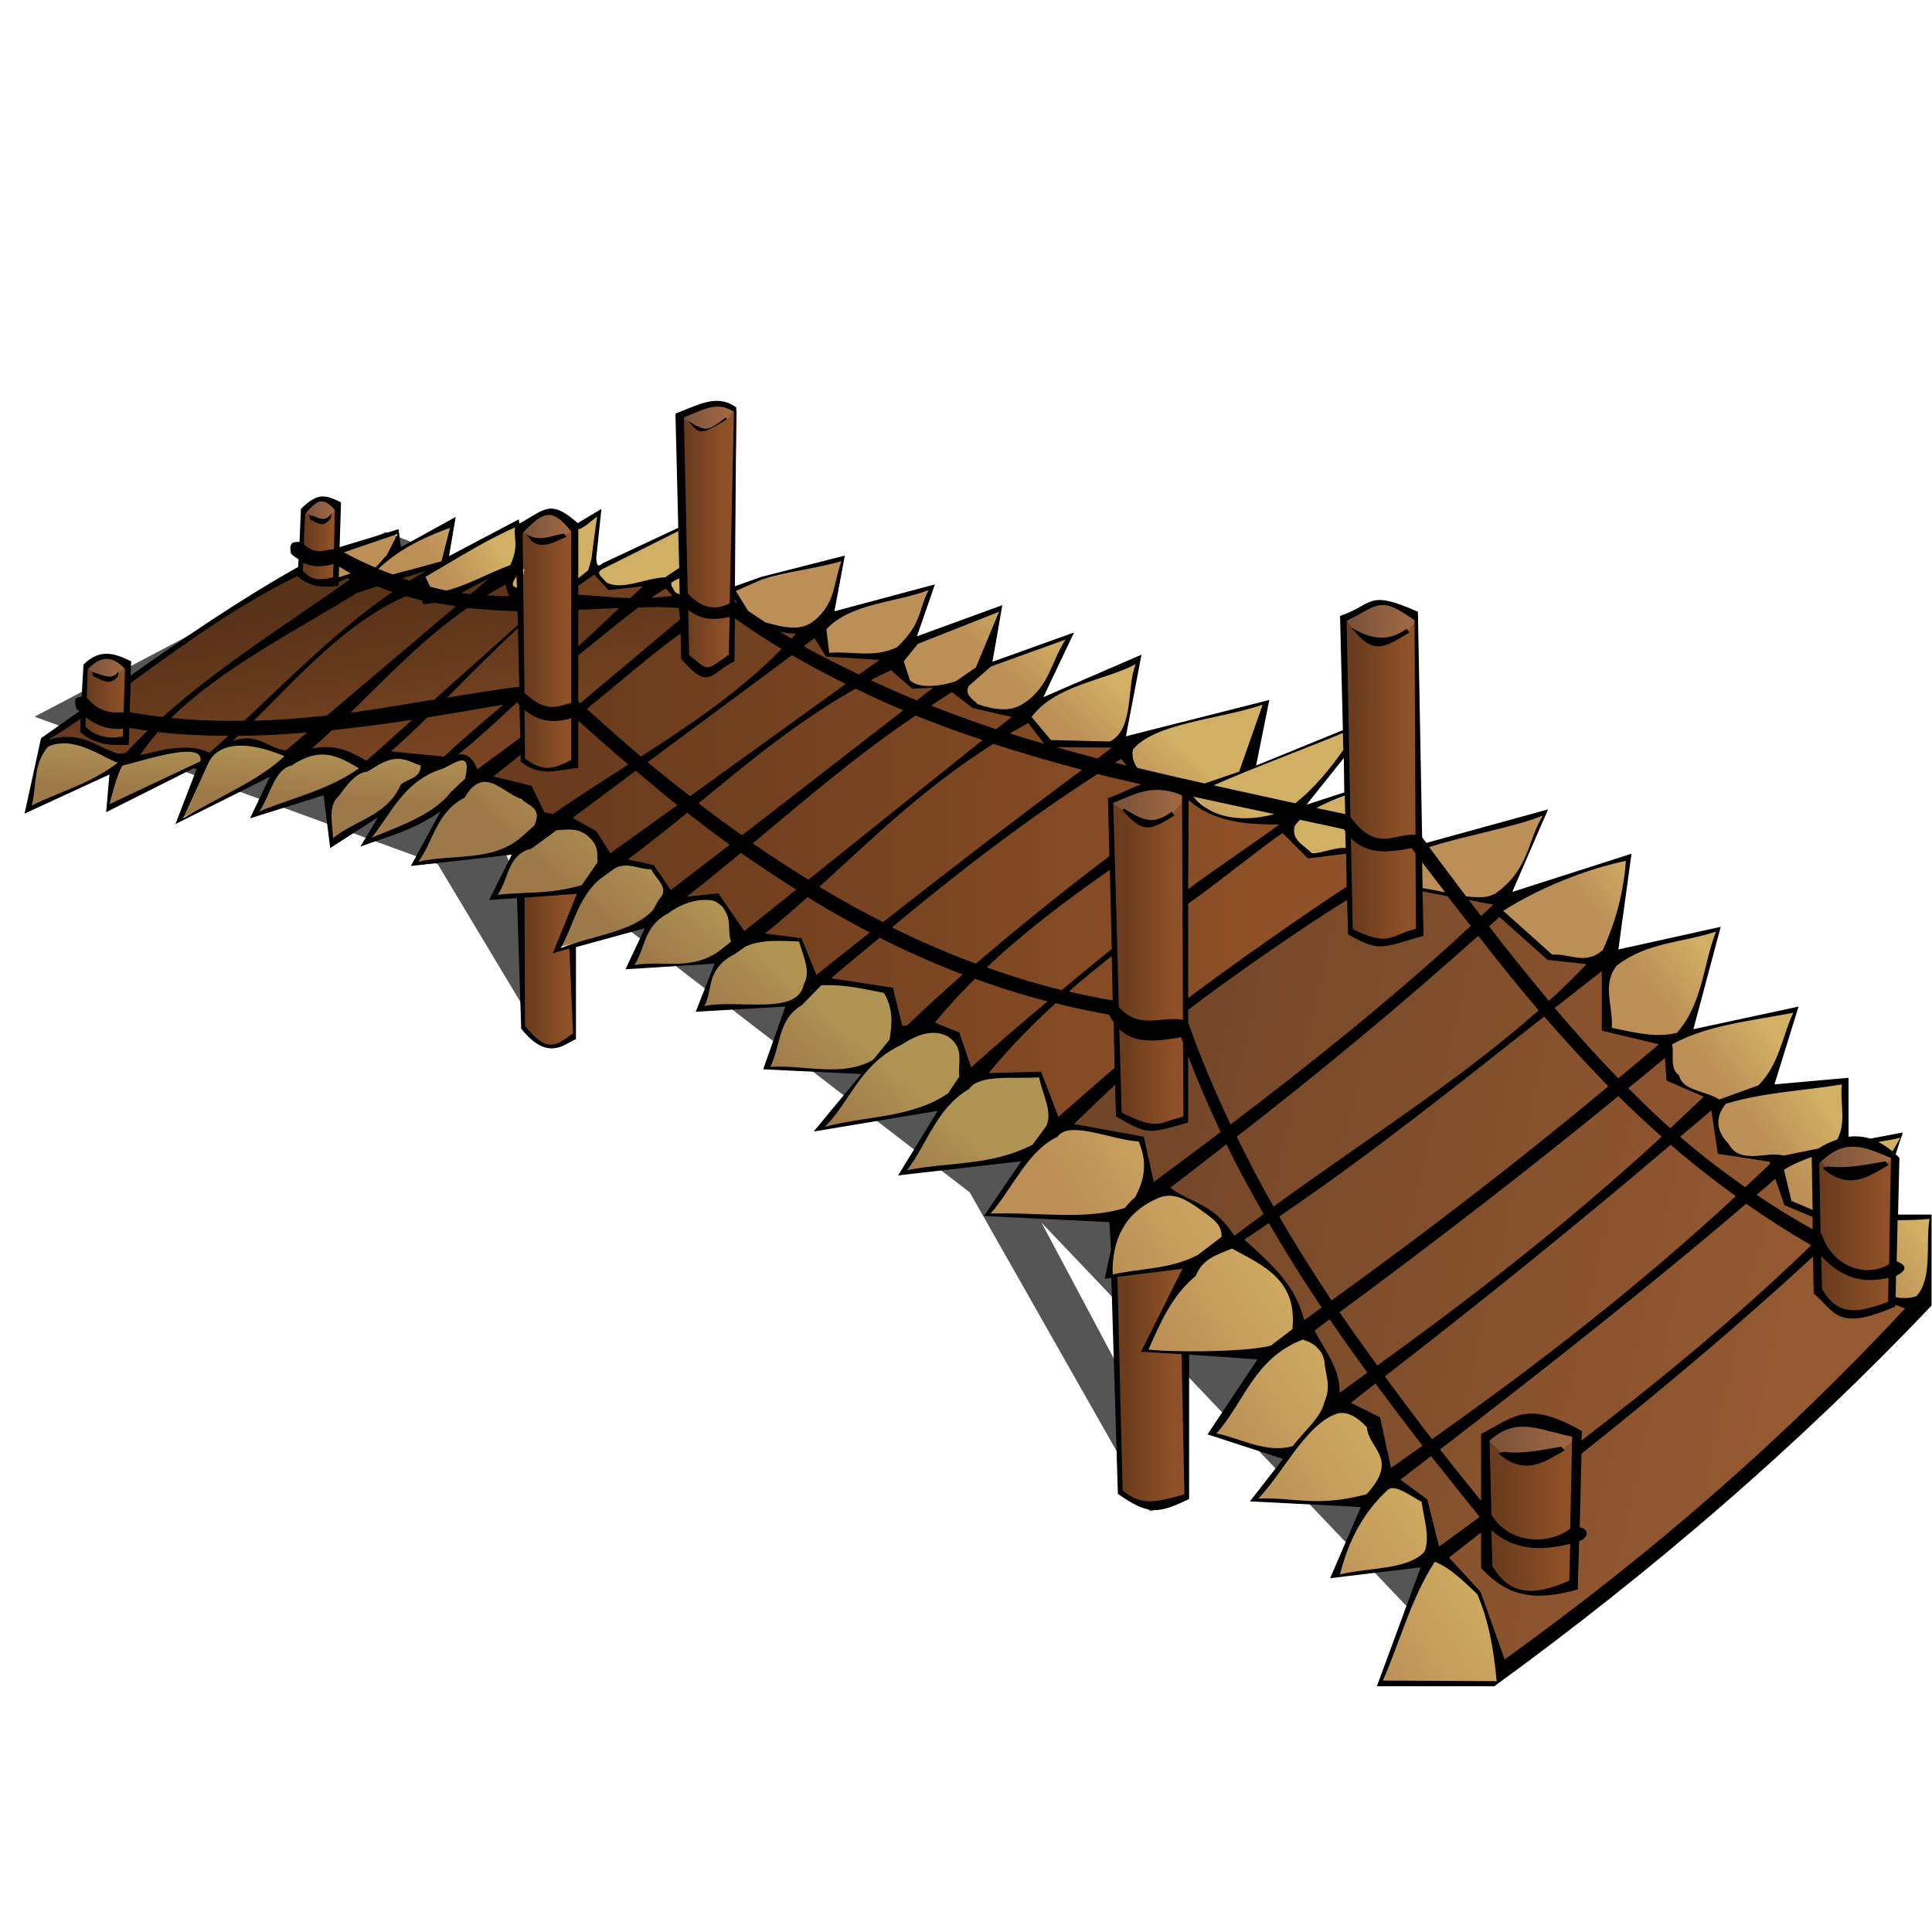 <?xml version="1.0" encoding="UTF-8" standalone="no"?>
<!-- Created with Inkscape (http://www.inkscape.org/) -->
<svg
    xmlns:inkscape="http://www.inkscape.org/namespaces/inkscape"
    xmlns:rdf="http://www.w3.org/1999/02/22-rdf-syntax-ns#"
    xmlns="http://www.w3.org/2000/svg"
    xmlns:sodipodi="http://sodipodi.sourceforge.net/DTD/sodipodi-0.dtd"
    xmlns:cc="http://creativecommons.org/ns#"
    xmlns:xlink="http://www.w3.org/1999/xlink"
    xmlns:dc="http://purl.org/dc/elements/1.1/"
    xmlns:svg="http://www.w3.org/2000/svg"
    xmlns:ns1="http://sozi.baierouge.fr"
    id="svg2"
    sodipodi:docname="bridge_wood.svg"
    viewBox="0 0 128 128"
    sodipodi:version="0.32"
    version="1.0"
    inkscape:output_extension="org.inkscape.output.svg.inkscape"
    inkscape:version="0.45+devel"
  >
  <defs
      id="defs4"
    >
    <linearGradient
        id="linearGradient3332"
      >
      <stop
          id="stop3334"
          style="stop-color:#bb8f56"
          offset="0"
      />
      <stop
          id="stop3336"
          style="stop-color:#d1af63"
          offset="1"
      />
    </linearGradient
    >
    <linearGradient
        id="linearGradient2320"
      >
      <stop
          id="stop2322"
          style="stop-color:#6a3c1d"
          offset="0"
      />
      <stop
          id="stop2324"
          style="stop-color:#8f5127"
          offset="1"
      />
    </linearGradient
    >
    <linearGradient
        id="linearGradient2581"
        y2="50.076"
        xlink:href="#linearGradient2320"
        gradientUnits="userSpaceOnUse"
        x2="29.405"
        y1="39.178"
        x1="27.416"
        inkscape:collect="always"
    />
    <linearGradient
        id="linearGradient2587"
        y2="57.73"
        xlink:href="#linearGradient2320"
        gradientUnits="userSpaceOnUse"
        x2="85.362"
        y1="57.557"
        x1="39.957"
        inkscape:collect="always"
    />
    <linearGradient
        id="linearGradient2591"
        y2="79.914"
        xlink:href="#linearGradient2320"
        gradientUnits="userSpaceOnUse"
        x2="120.56"
        y1="69.362"
        x1="73.773"
        inkscape:collect="always"
    />
    <linearGradient
        id="linearGradient3179"
        y2="51.531"
        xlink:href="#linearGradient2320"
        gradientUnits="userSpaceOnUse"
        x2="37.5"
        y1="51.531"
        x1="35"
        inkscape:collect="always"
    />
    <linearGradient
        id="linearGradient3183"
        y2="35.656"
        xlink:href="#linearGradient2320"
        gradientUnits="userSpaceOnUse"
        x2="48.062"
        y1="35.656"
        x1="45.438"
        inkscape:collect="always"
    />
    <linearGradient
        id="linearGradient3191"
        y2="76.156"
        xlink:href="#linearGradient2320"
        gradientUnits="userSpaceOnUse"
        x2="77.812"
        y1="76.156"
        x1="74.375"
        inkscape:collect="always"
    />
    <linearGradient
        id="linearGradient3195"
        y2="51.189"
        xlink:href="#linearGradient2320"
        gradientUnits="userSpaceOnUse"
        x2="93.188"
        y1="51.189"
        x1="89.75"
        inkscape:collect="always"
    />
    <linearGradient
        id="linearGradient3199"
        y2="99.719"
        xlink:href="#linearGradient2320"
        gradientUnits="userSpaceOnUse"
        x2="103.62"
        y1="99.719"
        x1="99.312"
        inkscape:collect="always"
    />
    <linearGradient
        id="linearGradient3204"
        y2="81.312"
        xlink:href="#linearGradient2320"
        gradientUnits="userSpaceOnUse"
        x2="124.94"
        y1="81.312"
        x1="120.94"
        inkscape:collect="always"
    />
    <linearGradient
        id="linearGradient3324"
        y2="35.809"
        xlink:href="#linearGradient2320"
        gradientUnits="userSpaceOnUse"
        x2="21.955"
        y1="35.809"
        x1="20.365"
        inkscape:collect="always"
    />
    <linearGradient
        id="linearGradient3328"
        y2="46.236"
        xlink:href="#linearGradient2320"
        gradientUnits="userSpaceOnUse"
        x2="8.195"
        y1="46.236"
        x1="5.871"
        inkscape:collect="always"
    />
    <linearGradient
        id="linearGradient3338"
        y2="49.341"
        xlink:href="#linearGradient3332"
        gradientUnits="userSpaceOnUse"
        x2="18.854"
        y1="52.8"
        x1="18.681"
        inkscape:collect="always"
    />
    <linearGradient
        id="linearGradient3342"
        y2="66"
        xlink:href="#linearGradient3332"
        gradientUnits="userSpaceOnUse"
        x2="54.188"
        y1="70.312"
        x1="50.375"
        inkscape:collect="always"
    />
    <linearGradient
        id="linearGradient3346"
        y2="92.75"
        xlink:href="#linearGradient3332"
        gradientUnits="userSpaceOnUse"
        x2="91.875"
        y1="98.625"
        x1="82.594"
        inkscape:collect="always"
    />
    <linearGradient
        id="linearGradient3350"
        y2="69.155"
        xlink:href="#linearGradient3332"
        gradientUnits="userSpaceOnUse"
        x2="117.73"
        y1="71.984"
        x1="113.98"
        inkscape:collect="always"
    />
    <linearGradient
        id="linearGradient3355"
        y2="45.246"
        xlink:href="#linearGradient3332"
        gradientUnits="userSpaceOnUse"
        x2="73.583"
        y1="48.473"
        x1="70.666"
        inkscape:collect="always"
    />
    <linearGradient
        id="linearGradient3363"
        y2="36.797"
        xlink:href="#linearGradient3332"
        gradientUnits="userSpaceOnUse"
        x2="33.247"
        y1="38.962"
        x1="29.701"
        inkscape:collect="always"
    />
    <filter
        id="filter3434"
        inkscape:collect="always"
      >
      <feGaussianBlur
          id="feGaussianBlur3436"
          stdDeviation="1.346"
          inkscape:collect="always"
      />
    </filter
    >
  </defs
  >
  <sodipodi:namedview
      id="base"
      inkscape:zoom="1"
      borderopacity="1.0"
      inkscape:current-layer="layer2"
      inkscape:cx="64"
      inkscape:cy="64"
      showgrid="false"
      width="744.09px"
      inkscape:guide-bbox="true"
      showguides="true"
      bordercolor="#666666"
      inkscape:window-x="426"
      guidetolerance="10"
      objecttolerance="10"
      inkscape:window-y="24"
      inkscape:window-width="1248"
      inkscape:pageopacity="0.0"
      inkscape:pageshadow="2"
      pagecolor="#ffffff"
      gridtolerance="10000"
      inkscape:document-units="px"
      inkscape:window-height="975"
  />
  <g
      id="layer2"
      inkscape:label="colors"
      inkscape:groupmode="layer"
    >
    <path
        id="path3388"
        sodipodi:nodetypes="cccccccccccccc"
        style="filter:url(#filter3434);fill-rule:evenodd;fill:#000000;fill-opacity:.667"
        d="m93.75 107l-24.75-26 8.25 15.5-2.5 1-10.5-18.5-31.5-24.25 5.25 12.5h-3l-6-10-26.71-9.768 23.249-12.233 30.711 11.751 55 34.75-17.5 25.25z"
    />
    <path
        id="path2579"
        sodipodi:nodetypes="ccccccccccccccccccccccccccccccccccccc"
        style="fill-rule:evenodd;fill:url(#linearGradient2581)"
        d="m2.854 48.865l9.514-6.487 7.437-4.67 2.076 0.865 1.816-0.778 1.038 0.691 4.757-1.21-1.643 1.21 0.432 1.038 1.643-0.173 3.633-1.556 0.605 1.902 4.1-0.887 1.072-0.972 1.006 1.22 3.854-0.501 1.471 1.4-0.433 1.729-7.091 5.363-6.833 4.756-0.086-1.297-0.952-0.432-1.038 0.432-3.718-0.692-1.298 0.952-1.297-0.779-2.249-0.259-1.297 0.173-2.076-0.519-2.421-0.173-1.125 0.951-0.519-0.346-1.643-0.173-2.854 0.606-1.557-0.346-2.162-0.779-2.162-0.259z"
    />
    <path
        id="path2585"
        sodipodi:nodetypes="ccccccccccccccccccccccccccccccccccccccccccccccccccccccccccccc"
        style="fill-rule:evenodd;fill:url(#linearGradient2587)"
        d="m45.319 41.341l3.286-2.076 1.038 1.384 0.865 1.037h0.865 2.335l0.606 0.346 0.518 1.211 4.498 0.433 0.346 0.778 0.865 0.865 2.248 0.259 1.125 0.26 0.432 0.951 1.47 0.173 1.816 0.519 0.519 0.26 1.513 1.639 4.109-0.169 0.778 0.519 1.471 1.989 2.508 0.778 0.951 0.865 0.778 0.433 1.298 0.519 3.373 0.086 0.605 0.346 0.087 1.038 1.21 0.865 2.595-0.433-0.173 3.114-10.638 7.092-5.189 5.448-3.632 2.768-0.26-1.643-0.519-1.903-4.497 0.259-0.605-0.519-0.519-2.248-1.73-0.606-2.162 0.952-0.606-3.287-5.016-0.605-0.259-1.124-0.606-1.644-3.286-0.259-0.779 0.086-0.605-1.383-0.605-1.211-3.373 0.086-0.26-0.432-0.951-1.643-2.941-0.606-0.865-1.557-2.94-1.124-0.519-0.173-1.124-1.384-2.682-1.384 2.855-2.075 5.016-3.373 5.362-4.497z"
    />
    <path
        id="path2589"
        sodipodi:nodetypes="ccccccccccccccccccccccccccccccccccccccccccccc"
        style="fill-rule:evenodd;fill:url(#linearGradient2591)"
        d="m70.227 74.465l8.735-8.13 9.6-6.659 5.535-0.692 4.152 0.605 1.297 0.606 0.694 1.21 2.51 1.99 3.28 0.519 0.52 0.605-0.09 3.632 3.9 0.865 0.34 2.162 1.04 0.779 1.81 0.855 0.61 3.383 1.13 0.259 2.33 0.26 0.61 2.508 2.07 1.297 5.19 5.795 1.47 0.259-3.72 4.065c-7.07 7.337-15.13 13.692-23.348 19.892l-0.692-0.87-1.211-4.23-2.94-2.6-0.692-3.371-2.162-1.47-1.211-3.892-2.249-0.951-0.346-2.076-1.643-2.681-0.865-0.519-0.259-1.902-1.384-1.903-2.681-1.989-0.779-1.298-2.681-1.556-2.335-0.952 0.26-1.297-0.433-1.47-1.73-0.519-2.854-0.433-0.778-0.086z"
    />
    <path
        id="path2593"
        style="fill-rule:evenodd;fill:#000000;fill-opacity:.157"
        d="m2.854 48.865l9.514-6.487 7.437-4.67 2.076 0.865 1.816-0.778 1.038 0.691 4.757-1.21-1.643 1.21 0.432 1.038 1.643-0.173 3.633-1.556 0.605 1.902 4.497 0.173 7.006 0.087-0.433 1.729-7.091 5.363-6.833 4.756-0.086-1.297-0.952-0.432-1.038 0.432-3.718-0.692-1.298 0.952-1.297-0.779-2.249-0.259-1.297 0.173-2.076-0.519-2.421-0.173-1.125 0.951-0.519-0.346-1.643-0.173-2.854 0.606-1.557-0.346-2.162-0.779-2.162-0.259z"
    />
    <path
        id="path3174"
        style="fill-rule:evenodd;fill:url(#linearGradient3179)"
        d="m36.625 33.75l-2.313 1.312 0.25 7.75 0.126 7.5 1.562 0.75 0.812-0.187 1-0.187v-16.063l-1.437-0.875zm2.063 25.188l-4.313 0.437 0.187 8.75 1.25 1.063 1 0.124 1.25-0.5v-6.124l-1.312 0.374 0.938-2.062 1-2.062z"
    />
    <path
        id="path3181"
        style="fill-rule:evenodd;fill:url(#linearGradient3183)"
        d="m45.375 43.5l-0.375-15.938 1.875-0.75 1.563 0.063 0.374 0.375-0.374 16.375-1.438 0.875-0.75-0.375-0.875-0.625z"
    />
    <path
        id="path3172"
        sodipodi:nodetypes="ccccccccccccccccccccccccccccccccccccccccccccc"
        style="fill-rule:evenodd;fill:#ffffff;fill-opacity:.047"
        d="m70.227 74.465l8.735-8.13 9.6-6.659 5.535-0.692 4.152 0.605 1.297 0.606 0.694 1.21 2.51 1.99 3.28 0.519 0.52 0.605-0.09 3.632 3.9 0.865 0.34 2.162 1.04 0.779 1.99 1.297 0.43 2.941 1.13 0.259 2.33 0.26 0.61 2.508 2.07 1.297 5.19 5.795 1.47 0.259-3.72 4.065c-7.07 7.337-15.13 13.692-23.348 19.892l-0.692-0.87-1.211-4.23-2.94-2.6-0.692-3.371-2.162-1.47-1.211-3.892-2.249-0.951-0.346-2.076-1.643-2.681-0.865-0.519-0.259-1.902-1.384-1.903-2.681-1.989-0.779-1.298-2.681-1.556-2.335-0.952 0.26-1.297-0.433-1.47-1.73-0.519-2.854-0.433-0.778-0.086z"
    />
    <path
        id="path3185"
        style="fill-rule:evenodd;fill:url(#linearGradient3191)"
        d="m75.688 52.188l-2.063 0.937 0.5 20.687 2.25 1 2.187-0.624v-21.5l-1.124-0.438-1.75-0.062zm2.906 0.531l0.094 0.156 0.187-0.063-0.281-0.093zm0.281 31.031l-2.313 0.375-2.687 0.5 0.375 14.313 2 1.182 2.438-0.808-0.126-9.687-2.75-0.063 2.25-4.25 0.813-1.562z"
    />
    <path
        id="path3348"
        style="fill-rule:evenodd;fill:url(#linearGradient3350)"
        d="m94.31 55.963l8.18-2.165-1.02 1.945-1.24 3.137v0.486l2.92-1.104 4.77-1.459-1.1 6.497 7.02-1.724-1.98 6.806 1.14-0.265 6.01-1.105-1.9 5.259 5.13-0.707-0.09 3.801 1.59 0.309 2.35-0.53-0.71 1.414 0.13 4.11 2.43-0.044-0.13 3.712-0.57 1.768-1.91-0.088-4.86-5.613-2.12-0.619-0.66-3.005-3.49-0.398-0.71-3.58-2.74-1.237-0.35-2.784-4.02-0.663 0.04-4.685-3.31 0.089-3.85-3.094-0.177-0.795-3.314-0.442-1.68-0.354-0.132-2.386 0.353-0.487z"
    />
    <path
        id="path3193"
        style="fill-rule:evenodd;fill:url(#linearGradient3195)"
        d="m89.438 61.688l-0.376-20.75 2-1s0.688-0.313 1.126 0.062c0.437 0.375 1.75 0.812 1.75 0.812l0.187 21-2.437 0.75-2.25-0.874z"
    />
    <path
        id="path3197"
        style="fill-rule:evenodd;fill:url(#linearGradient3199)"
        d="m98.5 103.81v-8.685l2.5-1.25 3.69 0.937-0.38 10.438-2.12 0.31-2.07-0.12-1.62-1.63z"
    />
    <path
        id="path3202"
        sodipodi:nodetypes="cccccccc"
        style="fill-rule:evenodd;fill:url(#linearGradient3204)"
        d="m120.31 85.562v-8.687l1.63-1.187 1.68-0.126 2 1.188-0.18 9.562-2.32 0.75c-1.38 0.287-2.07-0.658-2.81-1.5z"
    />
    <path
        id="path3322"
        style="fill-rule:evenodd;fill:url(#linearGradient3324)"
        d="m22.199 38.591l0.245-5.137-0.979-0.55-1.345 0.917-0.122 4.097 0.734 0.673 0.856 0.122 0.611-0.122z"
    />
    <path
        id="path3326"
        style="fill-rule:evenodd;fill:url(#linearGradient3328)"
        d="m5.382 48.376l0.183-4.159 1.284-0.795 1.712 0.428-0.183 5.076-1.101 0.123-1.896-0.673z"
    />
    <path
        id="path3330"
        style="fill-rule:evenodd;fill:url(#linearGradient3338)"
        d="m1.712 53.513l1.101-3.975 1.896-0.489 3.547 1.406 2.691-0.55 1.773-0.184 0.918 0.306 1.223-0.55 1.406-0.306 1.285 0.245 1.528 0.672 1.101 0.061 1.468-0.55 2.446 1.101 1.712-0.612 2.324 0.306 1.407-0.061 1.345-0.184 0.367 0.49-0.305 1.284-1.224 1.59-1.1 0.428-2.263 1.162-1.957 0.612 1.284-2.019-3.669 2.019-0.306-2.202 0.306-1.345-2.263 0.856-2.874 0.795 1.651-2.997-2.874 1.651-3.731 1.774 1.529-3.669-1.223 0.55-5.015 2.385v-1.162l0.489-1.529-4.954 2.446-1.04 0.245z"
    />
    <path
        id="path3340"
        style="fill-rule:evenodd;fill:url(#linearGradient3342)"
        d="m27.5 57.25l0.875-1.562 1.313-2.563 2.25-1.563 3.062 1 1.062 1.688 1.438 0.188 1.75 0.75 0.938 1.874 1.187 0.126 2.063 0.374 1.124 2.376 1.688-0.438 1.25-0.125 1.312 2.5 2.188 0.25h1.938l0.937 2.687 0.75 0.313 4.25 0.437 0.687 3.188 1.813-0.438 1.937 0.188 0.626 2.375 1.312 0.437 3.625-0.187 1.313 3.25 0.437 0.313-1.625 0.874-1.75 1.25-5.375 0.626-2 0.25 2.875-4.438-0.625-0.125-2.187 0.75-5.626 0.937 1.688-2.312 1.438-1.812-1.626 0.25-3.25-0.188h-1.687l0.563-2.062 0.687-1.438 0.813-1.062-1.126 0.374-3.624 0.063-1.75 0.187 0.374-1.124 0.438-1.376 0.375-0.687-0.75-0.063-0.937 0.25-3 0.188h-1.188l1.562-3.188-1.25 0.75-2.5 0.563-2.562 0.625 1.062-2.25 0.75-1.688-1.5 0.25-2.874 0.313-1.813 0.063 1.813-3.126-1.126 0.126-4.062 0.5-1.75 0.312z"
    />
    <path
        id="path3344"
        sodipodi:nodetypes="ccccccccccccccccccccccccccccccccccccccccccccc"
        style="fill-rule:evenodd;fill:url(#linearGradient3346)"
        d="m69.625 75l-4.187 5.375 2.687 0.125 6.25 0.312-0.813 2.5-0.187 1.188 2.063-0.25 3.624-0.625-0.812 1.625-0.812 1.188-1.563 2.874 0.437 0.188 7.75 0.312-2.874 3.876-0.876 1.374 4.938 1.438-0.125 0.25-1.875 2.625 3 0.125 4.438 0.125-2.25 4.565 0.187 0.19 4.375-0.57 1.562-0.19-3 7.88h7.376l0.812-0.56-1.438-4.44-0.312-0.81-3-2.81-0.562-3.38-2.313-1.5-0.937-3.438-2.563-1.624-0.875-3.126-1.562-1.624-0.376-2-1.874-2.5-2.438-1.688-0.562-0.938-1.376-1c-0.658-0.7-1.963-1.013-3.187-1.374l-0.937-3.313-4.938-0.75-0.875 0.375z"
    />
    <path
        id="path3353"
        style="fill-rule:evenodd;fill:url(#linearGradient3355)"
        d="m89.316 56.361l-2.43 0.221-1.414-1.281-0.089-1.326-2.74 0.398-1.105-0.133-1.414-0.53-1.237-1.061-2.166-1.149-1.635-0.619-0.751-1.458-1.459-0.133-3.314-0.044-1.68-2.033-0.972 0.044-2.342-0.398-0.84-1.06-1.105-0.354-2.033 0.044-2.033-2.032-3.535-0.089-0.928-1.281-1.105-0.31-3.271-0.795-1.149-1.901 1.37-0.574 5.967-1.414-0.84 3.358 0.309 0.354 6.32-1.945-0.53 1.724-0.884 2.077 5.966-2.298-0.133 0.707-0.618 3.094 5.48-2.077-2.21 4.728 0.575-0.53 6.098-2.519-0.353 1.282-0.663 3.8 0.751 0.265 1.768-0.795 7.071-1.812-1.193 4.464 6.275-2.564 0.133 1.326-3.049 3.668 0.486 0.442 0.53-0.398 2.166-0.795-0.045 3.712z"
    />
    <path
        id="path3358"
        style="fill-rule:evenodd;fill:url(#linearGradient3363)"
        d="m39.781 33.969l-1.687 0.875v3.968l0.718-0.562 0.688-0.406 0.906 1.031h0.969l2.125-0.375 0.875-0.094 0.406 1 0.531 0.219-0.25-4.656-5.343 2.625h-0.531l0.593-3.625zm-5.406 0.687l-4.719 2.438 0.25-2.344-3.844 1.781 0.219-1.437s-3.168 1.437-3.875 1.437l-0.218 1.313 0.218 0.437 0.844-0.312 1-0.219 0.469 0.719 1.937-0.594 2.656-0.344-0.624 0.188-0.75 0.625-0.094 0.562 0.937 0.563 1.344-0.438 3.406-1.219 0.188 0.438 0.312 0.875h0.438l0.281-1.406-0.594-0.188 0.219-2.875z"
    />
    <path
        id="path3365"
        style="fill-rule:evenodd;fill:#000000;fill-opacity:.157"
        d="m4.719 49.062l-1.906 0.469-1.094 3.969 1.031-0.219 4.969-2.469-0.5 1.532v1.156l5-2.375 1.25-0.563-1.531 3.688 3.718-1.781 2.875-1.657-1.656 3 2.875-0.781 2.281-0.875-0.312 1.344 0.312 2.219 3.657-2.031-1.282 2.031 1.938-0.625 2.281-1.156 0.813-0.313-1.063 2.063-0.875 1.562 1.75-0.312 4.062-0.5 1.126-0.126-1.813 3.126 1.813-0.063 2.874-0.313 1.5-0.25-0.75 1.688-1.062 2.25 2.562-0.625 2.5-0.563 1.25-0.75-1.562 3.188h1.188l3-0.188 0.937-0.25 0.75 0.063-0.375 0.687-0.438 1.376-0.374 1.124 1.75-0.187 3.624-0.063 1.126-0.374-0.813 1.062-0.687 1.438-0.563 2.062h1.687l3.25 0.188 1.626-0.25-1.438 1.812-1.688 2.312 5.626-0.937 2.187-0.75 0.625 0.125-2.875 4.438 2-0.25 5.375-0.626 1.75-1.25 1.625-0.874-0.437-0.313-1.313-3.25-3.625 0.187-1.312-0.437-0.626-2.375-1.937-0.188-1.813 0.438-0.687-3.188-4.25-0.437-0.75-0.313-0.937-2.687h-1.938l-2.188-0.25-1.312-2.5-1.25 0.125-1.688 0.438-1.124-2.376-2.063-0.374-1.187-0.126-0.938-1.874-1.75-0.75-1.438-0.188-1.062-1.688-3.062-1-1.532 1.063 0.532-0.687 0.312-1.313-0.375-0.469-1.344 0.188-1.406 0.062-2.313-0.312-1.718 0.594-2.438-1.094-1.468 0.562-1.094-0.062-1.532-0.688-1.281-0.25-1.406 0.313-1.25 0.562-0.906-0.312-1.781 0.187-2.688 0.563-3.531-1.407z"
    />
    <path
        id="path3372"
        style="fill-rule:evenodd;fill:#ffffff;fill-opacity:.125"
        d="m8.353 44.031l-0.663 0.84-1.105-0.044-0.309-0.221-0.663-0.442 0.619-0.486 0.972-0.266 1.149 0.619z"
    />
    <path
        id="path3374"
        style="fill-rule:evenodd;fill:#ffffff;fill-opacity:.125"
        d="m21.302 34.529l-1.105-0.618 0.397-0.531 0.752-0.397 1.06 0.486-0.618 0.839-0.486 0.221z"
    />
    <path
        id="path3376"
        style="fill-rule:evenodd;fill:#ffffff;fill-opacity:.125"
        d="m36.77 35.678l-1.194 0.045-1.326-0.708 1.503-0.795 0.928-0.354 1.149 0.796 0.177 0.53-1.237 0.486z"
    />
    <path
        id="path3378"
        style="fill-rule:evenodd;fill:#ffffff;fill-opacity:.125"
        d="m45.034 27.502l1.105 0.84 0.618 0.177 1.37-0.707 0.663-0.707-1.37-0.31-1.502 0.531-0.707 0.265-0.177-0.089z"
    />
    <path
        id="path3380"
        style="fill-rule:evenodd;fill:#ffffff;fill-opacity:.125"
        d="m73.539 53.135l1.37 0.84s0.884 0.795 1.061 0.795 0.751-0.265 0.751-0.265l0.84-0.486 0.972-1.105-0.884-0.619h-1.989l-1.546 0.575-0.354 0.265h-0.221z"
    />
    <path
        id="path3382"
        style="fill-rule:evenodd;fill:#ffffff;fill-opacity:.125"
        d="m89.095 40.937l0.796 1.017 0.928 0.442 1.105 0.132 1.237-0.618 0.707-0.84-0.972-0.884-1.591-0.353-2.21 1.104z"
    />
    <path
        id="path3384"
        style="fill-rule:evenodd;fill:#ffffff;fill-opacity:.125"
        d="m98.465 95.296l1.37 1.282 1.285 0.133 2.38-0.663 0.98-0.84-1.64-0.972-2.21-0.177-2.165 1.237z"
    />
    <path
        id="path3386"
        style="fill-rule:evenodd;fill:#ffffff;fill-opacity:.125"
        d="m120.34 76.646l0.8 0.84 1.81 0.575 1.94-0.84 0.67-0.619-1.46-0.84-2.17-0.088-1.59 0.972z"
    />
  </g
  >
  <g
      id="layer1"
      inkscape:label="outline"
      inkscape:groupmode="layer"
    >
    <path
        id="path2310"
        style="fill-rule:evenodd;fill:#000000"
        d="m47.344 26.562c-0.805 0.049-1.642 0.478-2.594 0.844l0.188 7.563-5 2.343c-0.447 0.377-0.384-0.061-0.438-0.312l0.344-3.281-1.563 0.937c-1.84-1.62-2.178-0.894-3.875 0.032l-0.031-0.282-4.625 2.438 0.438-2.594-3.626 2-0.156-1.188-3.906 1.188 0.094-2.969c-1.013-0.484-1.528-0.692-2.656 0.438l-0.094 2.187c-0.35 0-0.74-0.062-0.563 0.782 0.177 0.163 0.336 0.263 0.5 0.374l-0.031 0.5c-3.846 2.164-7.481 4.652-11.094 7.188l0.032-0.938c-1.013-0.484-2.028-0.911-3.156 0.219l-0.125 2.125c-0.632 0.027-0.385 0.438-0.375 0.75 0.07 0.081 0.146 0.145 0.219 0.219-0.843 0.595-1.683 1.197-2.531 1.781l-1.094 5 5.625-2.594-0.219 2.5 5.781-2.906 0.219 0.032-1.406 3.656 6.25-3.125-1.313 2.75 4.876-1.531 0.437 3.5 3.156-2.032-1.156 1.938c1.753-0.672 3.452-1.025 5.313-2.344l-1.969 3.625 6.687-0.75-1.5 3 1.844-0.125 0.281 8.656c1.742 2.166 2.793 1.061 3.625 0.688v-6.094l4.563-1.25-1.281 2.719 5.906-0.375-1.25 3.187 5.937-0.343-1.469 4.156 6.5 0.312-3.156 3.813 8.219-1.375-2.625 4.281 8.156-0.937-2.468 3.624 8.312 0.407 0.062 1.031 0.032 0.781v0.063l-0.406 1.875 0.437-0.063 0.437 14.313c2.032 1.451 2.734 1.301 4.719 0.343v-9.562c1.515 0.099 3.018 0.206 4.531 0.312l-3.312 4.969 5 1.625-2.188 2.813 7.344 0.375-2.031 4.716 6-0.72-2.906 7.88h7.781c10.39-7.56 20.11-15.893 28.97-25.22v-6.031h-2.22l0.09-3.75c-0.08-0.092-0.16-0.167-0.25-0.25l0.47-1.438-2.15 0.407c-0.46-0.146-0.96-0.186-1.44-0.126v-3.906l-4.91 0.438 1.6-5.156-6.97 1.5 1.81-6.782-6.78 1.5 0.87-6.344-7.9 2.532 2.37-5.469-8.06 2.219c-0.092-0.125-0.19-0.251-0.281-0.375l-0.281-14.938c-3.39-1.501-2.877-0.512-5.157 0.281l0.188 7.563-5.75 2.344 0.875-4.344-9.5 2.406 1.031-5.406-6.5 2.813 2.031-4.282-5.406 1.938 0.656-3.75-5.656 2.062 1.188-3.437-6.657 1.781 0.688-3.688-5.531 1.407-1.75 0.625 0.093-11.844c-0.474-0.355-0.954-0.467-1.437-0.438zm0.187 0.376c0.351 0.001 0.705 0.099 1.094 0.343l-0.281 12.688c-1.025 0.539-1.95 0.259-2.782-0.657l-0.25-11.656c1.019-0.43 1.635-0.721 2.219-0.718zm0.563 0.718c-1.262 0.942-1.276 0.965-2.532 0.219l0.126 0.125c0.695 0.796 0.75 0.832 2.468-0.219l-0.062-0.125zm-26.719 5.563c0.228 0.028 0.48 0.208 0.813 0.562l-0.063 2.594c-0.724 0.078-1.177 0.398-2-0.313l0.094-2.031c0.481-0.512 0.776-0.859 1.156-0.812zm0.594 0.781c-0.482 0.722-0.904 0.206-1.5 0.125l0.093 0.313c0.545 0.213 0.8 0.585 1.344-0.094l0.063-0.344zm14.281 0.125c0.479-0.061 0.938 0.252 1.594 1.094v11.343c-0.813 0.2-1.604 0.751-3.094-0.656l-0.125-10.594c0.656-0.682 1.146-1.126 1.625-1.187zm3.312 0.094c-0.024 0.122-0.373 2.699-0.374 2.812l-0.219 0.75-0.657 0.531v-3.25c0.315-0.025 0.907-0.587 1.25-0.843zm-5.437 0.719c-0.101 0.831 0.272 1.185-0.313 2.5-1.387 0.502-2.871 1.348-4.218 1.687-0.367-0.073-0.731-0.159-1.094-0.25l-0.312-0.656c1.957-1.137 3.871-2.363 5.937-3.281zm-4.313 0.031l-0.562 2.219-3.219 0.874c-0.324-0.122-0.649-0.238-0.969-0.374 1.637-1.542 3.475-2.238 4.75-2.719zm15.126 0.219l0.062 2.437-0.938 0.625c-1.254 0.039-2.843 0.891-3.874 0.344l-0.407-0.438c-0.204-0.263-0.019-0.332 0.094-0.437l5.063-2.531zm-7.594 0.156c-1.262 0.278-1.523 0.486-2.469 0.094l0.125 0.124c0.651 1.017 1.741 0.344 2.531 0l-0.187-0.218zm-11 0.031l-0.719 1.406c-0.274 0.239-0.456 0.588-0.781 0.813-0.698-0.306-1.391-0.631-2.063-1l3.563-1.219zm29.406 1.813c-0.498 1.255-0.363 2.598-1.594 3.75-1.061 1.034-2.267 0.581-3.468 0.281-0.374-0.242-0.755-0.497-1.126-0.75l-0.812-1.313 1.688-0.75c1.683-0.522 3.614-0.751 5.312-1.218zm-35.656 0.093c0.604 0.303 1.215 0.292 2 0.094l-0.032 0.875c-0.996 0.242-1.474 0.145-2-0.438l0.032-0.531zm2.375 0.25c0.256 0.168 0.52 0.32 0.781 0.469l-0.812 0.25 0.031-0.719zm5.781 0.281c-0.369 0.204-0.732 0.433-1.094 0.657-0.167-0.054-0.334-0.099-0.5-0.157l1.594-0.5zm11.125 0.25l0.937 1.032 2.282-0.25c-0.164 0.14-0.569 0.526-0.844 0.781-1.14-0.033-2.292-0.166-3.438-0.219v-0.594l1.063-0.75zm-19.656 0.094v0.032c0.86 0.732 1.675 0.734 2.719 0.624v-0.25l0.624-0.281 0.094 0.125c-4.228 2.997-8.68 5.777-12.375 9.094-0.723-0.087-1.448-0.179-2.187-0.312l0.062-1.938c3.406-2.477 6.916-5.051 11.063-7.094zm14.5 0.032l0.031 0.75c-0.254-0.059-0.457-0.183-0.031-0.75zm10.781 0.124l0.031 1.063c-0.304-0.084-0.517-0.29-0.562-0.781 0.173-0.103 0.353-0.189 0.531-0.282zm-12.625 0.032l-1.219 1.031c-0.199-0.024-0.395-0.064-0.594-0.094 0.609-0.314 1.176-0.652 1.813-0.937zm-8.094 0.187c0.009 0.004 0.023-0.004 0.031 0l-0.062 0.031c0.01-0.011 0.021-0.019 0.031-0.031zm9.219 0.188c0.066 0.289 0.125 0.565 0.25 0.781-0.503 0.004-1.002-0.029-1.5-0.062 0.408-0.249 0.817-0.489 1.25-0.719zm-8.5 0.125c0.331 0.136 0.663 0.26 1 0.375-3.541 2.426-6.74 5.642-9.812 8.531-1.586 0.023-3.187-0.014-4.844-0.188 3.337-3.283 8.206-5.753 12.312-8.281l1.344-0.437zm19.125 0.156l0.437 0.469c-0.46 0.069-0.937 0.106-1.406 0.125 0.353-0.242 0.699-0.456 0.969-0.594zm17.406 0.094c-0.689 1.257-0.407 2.191-2.093 3.781-1.504 0.742-2.997 0.25-4.5 0.375l-0.188-1.562c1.61-1.729 4.516-1.74 6.781-2.594zm-34.656 0.406c0.01 0.003 0.022-0.003 0.031 0 0.354 0.1 0.704 0.201 1.063 0.281l0.062 0.25c0.278-0.013 0.537-0.047 0.781-0.093 0.467 0.085 0.934 0.157 1.407 0.218l-8.563 7.25c-1.587 0.182-3.207 0.299-4.844 0.344 3.024-2.979 6.038-6.445 10.063-8.25zm21.813 0.188l0.156 0.281c-0.05-0.035-0.107-0.059-0.156-0.094v-0.187zm42.718 0.406c0.565-0.08 1.143 0.175 2.313 1l0.062 14.218c-1.401-0.133-2.574 1.197-4.312-1.187l-0.25-13c1.095-0.523 1.622-0.951 2.187-1.031zm-47.812 0.125c0.459 0.002 0.919 0.044 1.375 0.062l0.093 0.75-6.624 5.563c-0.033-0.03-0.061-0.064-0.094-0.094-0.011-0.001-0.021 0-0.032 0v-3.094c0.931-0.718 2.55-2.086 3.969-3.156 0.441-0.009 0.875-0.033 1.313-0.031zm-12.625 0.062c1.088 0.115 2.204 0.176 3.312 0.219l0.031 0.906-5.531 4.938c-1.845 0.304-3.698 0.625-5.562 0.875 2.453-2.401 4.805-4.894 7.75-6.938zm10.062 0c-0.999 0.94-2.073 1.965-2.719 2.531v-2.406c0.91-0.041 1.817-0.093 2.719-0.125zm4.563 0.125c0.892 0.693 1.698 0.683 2.75 0.469l-0.063 2.5c-1.628 1.184-1.347 1.014-2.625 0.031l-0.062-3zm20.594 0.125l-1.532 3.688-1.312 0.906c-1.005 0.354-2.526 0.52-3.063-0.063l-0.406-1.25 0.937-1.156 5.376-2.125zm-17.5 0.438c1.021 0.72 2.049 1.397 3.093 2.031-2.631 2.698-5.93 4.947-9.312 7.125-1.214-1.022-2.405-2.09-3.594-3.156 1.808-1.466 4.512-3.8 6.219-5l0.031 1.687c1.884 2.146 1.889 0.959 3.531 0.156l0.032-2.843zm40.812 0.593l0.125 0.126c1.358 1.679 2.032 1.269 3.75 0.218l-0.187-0.25c-1.262 0.942-2.433 0.652-3.688-0.094zm-55.188 0.063l0.094 3.937c-0.022-0.024-0.039-0.037-0.062-0.062-1.584 0.209-3.153 0.462-4.719 0.719 1.536-1.544 3.072-3.119 4.687-4.594zm17.344 0.219c0.361 0.083 0.733 0.148 1.094 0.125-0.102 0.117-0.208 0.228-0.312 0.343-0.261-0.154-0.523-0.308-0.782-0.468zm2.313 0.437l0.75 1.219 3.562 0.219-1.375 0.969c-1.234-0.594-2.452-1.188-3.656-1.876l0.719-0.531zm16.625 0.094c-0.938 1.418-1.083 3.171-2.813 4.25-0.857 0.566-1.909 0.4-3 0.031-0.349-0.355-0.907-0.643-0.593-1.218l1.468-1.282 4.938-1.781zm-18.125 1.031c1.171 0.69 2.366 1.31 3.562 1.906l-10.312 7.438c-0.945-0.742-1.885-1.475-2.813-2.25l9.563-7.094zm-45.469 0.25c0.41-0.025 0.838 0.184 1.281 0.656l-0.094 2.876c-1.01 0.069-1.691-0.096-2.438-0.969l0.062-1.875c0.385-0.41 0.777-0.663 1.188-0.688zm68.25 0.344c-0.63 1.458-0.091 4.332-1.719 5.125l-3.906-0.094-1.281-1.531c1.586-2.116 4.811-2.401 6.906-3.5zm-16.219 0.406l1.407 1.219 1.374-0.063-1.062 0.844c-1.03-0.416-2.049-0.874-3.062-1.344 0.438-0.231 0.886-0.438 1.343-0.656zm-51.156 0.063c-0.481 0.722-1.185 0.143-1.781 0.062l0.094 0.281c0.544 0.214 1.081 0.679 1.625 0l0.062-0.343zm48.813 1.156c1.047 0.507 2.092 0.992 3.156 1.437l-10.688 8.282c-0.962-0.691-1.931-1.394-2.875-2.125 3.259-2.683 6.507-5.391 10.407-7.594zm6.374 0.219l1.376 1.062 2.593 0.594-1.031 0.812c-1.448-0.47-2.89-1.01-4.312-1.562 0.447-0.293 0.877-0.585 1.343-0.875l0.031-0.031zm-28.812 0.687c0.057 0.065 0.099 0.129 0.156 0.188l0.063 2.156-2.844 2.094c-0.273-0.683-0.656-1.108-1.281-0.969 1.372-1.107 2.64-2.293 3.906-3.469zm-0.906 0.157c-1.401 1.19-2.764 2.354-3.938 3.437l-3.5-0.344c0.819-0.721 1.617-1.476 2.406-2.25 1.684-0.269 3.356-0.566 5.032-0.843zm50.312 0l-1.562 4.437-2.282 0.781c-1.496-0.33-2.978-0.674-4.468-1.031-0.248-0.369-0.385-0.795-0.282-1.219 1.472-1.782 5.727-1.984 8.594-2.968zm-48.906 0.343c0.907 0.766 1.895 0.896 3.094 0.563v2.75c-1.154 0.605-1.865 0.831-3.063-0.094l-0.031-3.219zm25.906 0.375c1.463 0.592 2.951 1.127 4.438 1.625l-11.532 9.25c-1.233-0.771-2.486-1.562-3.687-2.406 3.415-2.847 6.753-5.734 10.781-8.469zm-54.968 0.125c0.706 0.55 1.528 0.827 2.469 0.75l-0.031 0.5c-0.997 0.242-1.943-0.074-2.469-0.656l0.031-0.594zm-0.344 0.094l-0.031 0.875c0.999 0.88 2.104 0.89 3.219 0.844l0.031-1.125c0.403 0.068 0.816 0.133 1.219 0.187-0.492 0.475-0.982 0.968-1.437 1.469l-0.469 0.063c-1.471-0.39-2.287-1.52-4.594-0.969 0.688-0.432 1.384-0.88 2.063-1.344zm21.968 0.063l-3.031 2.718c-1.007-0.589-2.041-1.146-3.625-0.812 0.459-0.402 0.903-0.805 1.344-1.219 1.767-0.19 3.551-0.415 5.312-0.687zm11 0.062c1.095 0.985 2.2 1.959 3.313 2.906-1.687 1.081-3.377 2.156-5 3.282l-0.563-0.126-0.843-1.75-2.531-0.624c0.611-0.474 1.209-0.96 1.812-1.438v0.469c1.334 1.033 2.346 0.543 3.812 0.406v-3.125zm29.813 0.156l1.063 1.375c-0.768-0.221-1.52-0.448-2.282-0.687 0.4-0.238 0.798-0.456 1.219-0.688zm-57.656 0.594c1.559 0.182 3.098 0.241 4.656 0.25-0.419 0.383-0.835 0.763-1.25 1.125-0.937-0.474-1.875-0.348-2.813-0.25l-1.781 0.406c0.356-0.529 0.754-1.04 1.188-1.531zm9.875 0.031l-1.406 1.188c-1.258-0.16-1.799-1.211-3.532-0.625 0.123-0.112 0.253-0.23 0.375-0.344 1.525-0.011 3.041-0.089 4.563-0.219zm68.625 0.031l0.031 1.126c-0.814 1.142-1.826 2.458-3.188 3.531-1.799-0.389-3.603-0.793-5.406-1.188 2.708-1.205 6.413-2.555 8.563-3.469zm-84.563 0.688c1.341 0.09 2.645 1.036 3.406 1.281-1.908 1.44-3.811 1.89-5.719 2.844 0.367-1.308 0.064-2.731 1.094-3.906 0.217-0.092 0.436-0.158 0.656-0.188 0.192-0.026 0.371-0.044 0.562-0.031zm61.406 0.031c1.946 0.634 3.902 1.199 5.876 1.719-4.336 3.23-8.812 6.651-13.188 10.094-1.432-0.736-2.833-1.5-4.219-2.344 3.565-3.224 6.871-6.518 11.531-9.469zm-50.062 0.125c0.849-0.042 1.903 0.191 3.094 0.688-1.619 1.576-4.464 2.761-6.719 4.125l1.75-3.813c0.367-0.621 1.026-0.957 1.875-1zm54.219 0.094l3.687 0.031c-0.311 0.23-0.624 0.487-0.937 0.719-0.919-0.236-1.838-0.494-2.75-0.75zm-57.813 0.312c0.733-0.047 1.212 0.086 1.125 0.626l-6.031 2.843c0.086-0.337 0.546-2.147 0.875-2.562 0.912-0.217 2.81-0.827 4.031-0.907zm8.969 0.188c0.902-0.079 1.693 0.315 2.656 0.906-2 1.423-4.384 1.944-6.593 2.844 0.7-1.015 0.984-2.787 2.124-3.031 0.689-0.45 1.272-0.672 1.813-0.719zm67.906 0.219l0.031 2.281-2.5 0.812 2.469-3.093zm-62.562 0.062c0.278 0.014 0.573 0.099 0.906 0.25l0.5 0.188c0.01 0.814-0.795 0.857-1.313 1.25-0.883 2.076-3.061 2.375-4.5 3.562-0.024-0.985-0.363-2.123 0.376-2.781 0.565-0.752 1.112-1.557 1.906-1.625 0.657-0.4 1.29-0.886 2.125-0.844zm47.812 0c0.113 0.167 0.25 0.3 0.375 0.438-0.261-0.064-0.52-0.123-0.781-0.188 0.136-0.084 0.27-0.167 0.406-0.25zm-43.843 0.125c0.399-0.108 0.635 0.087 0.374 1.188l-0.937 0.875c-1.039 1.405-3.185 2.196-5.25 3.031 1.302-1.631 2.085-3.625 4.469-4.5 0.381-0.074 0.944-0.486 1.344-0.594zm11.687 0.656c0.918 0.774 1.817 1.541 2.75 2.282l-4.437 3.187-0.938-1.469-1.562-0.874 4.187-3.126zm30.594 0.219c0.966 0.247 1.936 0.459 2.906 0.688-0.6 0.172-1.175 0.543-2.219 0.906l0.094 3.844c-3.046 2.323-6.011 4.693-8.844 7.125-1.895-0.704-3.749-1.5-5.562-2.406 4.323-3.591 8.823-7.085 13.625-10.157zm-40.75 0.531c0.866-0.122 1.727 0.866 2.593 1.126 0.421 0.475 1.385 0.527 0.844 1.75l-0.875 0.781c-1.952 1.67-4.537 1.086-6.812 1.625 1.025-1.414 1.175-3.268 3.062-4.25 0.394-0.68 0.794-0.976 1.188-1.032zm44.406 0.532c0.428-0.032 0.891 0.008 1.406 0.156 0.172 0.049 0.347 0.115 0.531 0.188l0.063 14.874c-1.404-0.257-2.893 0.684-4.25-0.843l-0.25-9.344-0.031-0.906-0.094-3.281c0.9-0.341 1.674-0.773 2.625-0.844zm12.719 0.375l0.031 1.219c-0.631-0.141-1.273-0.269-1.906-0.407 0.578-0.316 1.242-0.592 1.875-0.812zm-10.032 0.062c1.791 0.397 3.585 0.773 5.376 1.157-1.223 0.326-3.779 0.721-5.376-1.157zm-0.312 0.219c1.709 1.531 4.024 1.628 6 1.625-0.956 0.739-4.904 3.414-6.031 4.281l0.031-5.906zm-4.312 0.562l-0.063 0.126c1.358 1.502 1.719 1.394 3.437 0.343l-0.187-0.25c-1.261 0.942-1.932 0.527-3.187-0.219zm-28.907 0.282c0.933 0.729 1.862 1.434 2.813 2.125l-3.906 3-1.126-1.657-1.718-0.374c1.348-1.007 2.652-2.04 3.937-3.094zm56.689 0.187c-1.07 1.74-0.88 3.595-3.22 5.219h-0.062c-0.358 0.237-1.056 0.225-1.813 0.125-0.822-1.093-1.64-2.17-2.437-3.25 2.036-0.681 5.882-1.382 7.532-2.094zm-16.095 0.281c0.967 0.209 1.942 0.41 2.906 0.626 0.032 0.048 0.062 0.079 0.094 0.124l0.031 1.126c-0.651-0.082-1.691 0.384-2.25 0.343-0.483-0.538-1.389-0.847-1.125-1.812 0.086-0.14 0.212-0.276 0.344-0.407zm-48.719 0.657c0.532-0.032 1.063-0.012 1.594 0.469 0.72 0.649 0.531 1.147 0.594 1.687l-1.063 1.531c-1.614 0.435-2.697 0.463-3.781 0.5l-0.5 0.032c-0.407 0.016-0.827 0.042-1.281 0.093 0.753-1.025 0.625-2.659 2.25-3.062l1.656-1.219c0.177-0.008 0.354-0.021 0.531-0.031zm47.563 0.219l1.687 1.687 2.532-0.313 0.031 2.188c-2.651 1.711-7.992 5.472-10.5 7.375v-6.25c1.378-0.947 5.012-3.849 6.25-4.687zm4.531 0.343c1.092 1.11 2.49 0.95 4.031 0.657 0.084 0.112 0.166 0.231 0.25 0.343l0.031 5c-1.719 0.429-1.725 1.225-4.187 0.031l-0.125-6.031zm-40.406 0.969c1.193 0.849 2.43 1.66 3.656 2.438l-3.438 2.75-1.718-2.5-2.094 0.218c1.232-0.963 2.42-1.932 3.594-2.906zm58.626 0.531c-0.15 2.091-0.68 4.052-1.53 5.907-1.12 1.033-2.23 0.211-3.35 0.312l-3.246-2.906c2.346-1.485 5.316-2.709 8.126-3.313zm-13.501 0.094c0.499 0.67 1.019 1.321 1.531 2-0.613-0.127-1.179-0.249-1.5-0.281l-0.031-1.719zm-52.75 0.219c0.561 0.004 1.126 0.258 1.687 0.25 0.277 0.653 1.276 1.241 0.5 2l-0.406 0.718c-1.391 1.47-4.055 1.679-6.094 2.5 0.829-1.498 1.111-3.225 2.5-4.5l0.813-0.593c0.336-0.281 0.663-0.378 1-0.375zm32.062 0.281l0.125 5.25c-1.12 0.891-2.215 1.812-3.312 2.719-1.689-0.406-3.347-0.925-4.969-1.5 2.516-2.376 5.295-4.465 8.156-6.469zm20.719 1.437l1.656 0.313c0.497 0.657 1.021 1.308 1.532 1.969-4.822 4.503-10.369 8.949-15.907 13.156-1.045-2.189-1.988-4.436-2.812-6.75v-0.844c2.512-1.936 7.883-5.685 10.531-7.281l0.062 2.281c2.163 1.216 2.231 0.859 5 0.094l-0.062-2.938zm-56.031 0.157l-1.594 3.937 1.094-0.312 0.25 5.625c-1.209 0.85-1.729 1.301-3.188-0.5l-0.031-8.5 3.469-0.25zm15.281 0.219c1.355 0.836 2.723 1.609 4.125 2.343-1.185 0.936-2.373 1.885-3.531 2.813l-1-2.438-2.406-0.312c0.988-0.79 1.901-1.597 2.812-2.406zm-6.938 0.187c0.254-0.01 0.514 0 0.75 0.063 1.376 0.666 0.804 1.915 1.126 2.687l-0.657 0.531c-1.911 1.476-3.838 0.689-5.75 1.032 0.745-1.145 0.587-2.556 2.25-3.438 0.711-0.515 1.521-0.845 2.281-0.875zm50.75 0l1.626 0.313c-0.262 0.253-0.546 0.496-0.813 0.75-0.27-0.355-0.545-0.708-0.813-1.063zm2.032 1.125l3.186 2.844 2.59 0.281c-0.79 0.832-1.63 1.646-2.5 2.437-1.36-1.628-2.683-3.271-3.964-4.937 0.229-0.207 0.46-0.418 0.688-0.625zm14.346 0.969c-0.87 2.234-0.87 4.771-2.6 6.719h-0.03c-1.41 0.339-2.84-0.051-4.28-0.344 0.12-1.373-0.68-2.866 0.34-4.125 2.03-1.571 4.38-1.505 6.57-2.25zm-15.752 0.281c1.283 1.646 2.602 3.307 4.002 4.938-5.263 4.656-11.651 8.695-17.565 13-0.861-1.51-1.666-3.056-2.437-4.626 5.532-4.299 10.88-8.73 16-13.312zm-39.657 0.125c1.788 0.909 3.624 1.721 5.5 2.437-1.265 1.105-2.488 2.239-3.687 3.376l-0.313 0.031-0.625-2.531-4.094-0.626c1.056-0.905 2.145-1.787 3.219-2.687zm-7.156 0.219c0.6-0.025 1.203 0.006 1.813 0.031 0.274 0.968 0.809 1.986 0.312 2.844-0.384 2.105-4.399 0.962-6.594 1.437 0.61-1.017 0.04-2.452 2.063-3.468l0.656-0.469c0.553-0.258 1.15-0.351 1.75-0.375zm22.531 1l0.063 2.937c-0.982-0.16-1.948-0.374-2.907-0.593 0.923-0.805 1.871-1.584 2.844-2.344zm32.464 1v3.937l3.79 0.907c-0.89 0.76-1.79 1.499-2.69 2.25-1.47-1.499-2.87-3.066-4.22-4.657 1.04-0.818 2.08-1.63 3.12-2.437zm-41.526 0.5c1.571 0.571 3.171 1.082 4.812 1.5-1.724 1.44-3.413 2.893-5.062 4.375l-0.782-2.313-1.624-0.656c0.836-1.027 1.724-1.982 2.656-2.906zm-10.188 0.437c1.555-0.081 2.826 0.246 4.156 0.5 0.656 1.108 0.526 2.102 0.376 3.094l-1.094 1.344c-2.042 1.177-4.544 0.311-6.813 0.469 0.691-1.372 0.502-3.174 2.094-4.094l1.281-1.313zm15.532 1.188c1.16 0.281 2.332 0.552 3.531 0.75 0.094 0.191 0.206 0.346 0.312 0.5l0.063 3.031c-1.257 1.072-2.485 2.17-3.719 3.25l-1.156-3-3.469 0.094c1.353-1.649 2.851-3.181 4.438-4.625zm48.872 0.625c-0.75 1.607-0.92 3.416-2.31 4.812l-2.59 0.938c-0.94-0.596-2.46-0.577-2.66-1.594-0.68-0.474-0.31-1.484-0.47-2.062 2.41-1.311 5.29-1.545 8.03-2.094zm-16.5 0.25c1.35 1.561 2.77 3.126 4.25 4.625-5.89 4.907-12.023 9.631-18.341 14.187-1.207-1.81-2.367-3.666-3.469-5.562 5.905-3.998 11.725-8.647 17.56-13.25zm-28.154 0.844c1.043 0.998 2.511 0.801 4.094 0.531 0.042 0.116 0.083 0.228 0.125 0.343l0.031 4.907c-1.719 0.429-1.632 0.943-4.094-0.25l-0.156-5.531zm-12.531 0.25c0.383-0.035 0.773 0.024 1.156 0.218 1.209 0.812 0.622 1.803 0.781 2.719l-0.062 0.031-0.688 1.032c-2.456 1.665-5.435 1.475-8.156 2.218 1.689-1.712 2.323-4.145 5.063-5.437 0.638-0.405 1.268-0.723 1.906-0.781zm17.094 1.531c0.661 1.728 1.385 3.399 2.156 5.031-1.482 1.122-2.981 2.227-4.437 3.312l-0.657-3-4.625-0.843c0.894-0.875 1.801-1.741 2.719-2.594l0.063 2.094c2.162 1.215 2.011 1.171 4.781 0.406v-4.406zm31.591 0.125l0.1 1.5 2.47 1.062c-0.74 0.706-1.48 1.405-2.22 2.094-0.96-0.852-1.88-1.751-2.78-2.656 0.81-0.668 1.63-1.327 2.43-2zm-41.466 1.281c0.204 1.11 0.965 2.381 0.437 3.281l-0.875 1.188c-2.775 1.425-5.537 1.122-8.312 1.687 1.368-1.795 1.9-4.051 4.094-5.375l0.031-0.031c0.726-0.976 2.936-0.629 4.625-0.75zm53.186 0.469c-0.15 1.219 0.33 2.438-0.31 3.656-0.41 0.135-0.83 0.322-1.25 0.594l-2.31 0.468c-1.16-0.331-2.85 0.679-3.66-0.812-0.72-0.719-0.95-1.672-0.16-2.625 2.57-0.769 5.12-0.852 7.69-1.281zm-14.81 0.781c0.93 0.919 1.88 1.808 2.87 2.687-6 5.53-12.342 10.476-18.84 15.157-0.843-1.165-1.687-2.332-2.5-3.531 6.327-4.667 12.5-9.43 18.47-14.313zm6.16 0.937l0.43 2.876 3.44 0.531 0.03 0.125c-0.54 0.528-1.1 1.04-1.66 1.562-1.49-1.05-2.93-2.152-4.31-3.344 0.69-0.585 1.38-1.158 2.07-1.75zm-42.411 1.313c1.198-0.096 3.128 0.675 4.469 0.75 0.602 1.383 0.399 2.549-0.25 3.719-0.257 0.199-0.467 0.434-0.657 0.687-2.732 0.844-5.934 0.25-8.906 0.375 1.482-1.698 2.451-4.153 4.437-5.094 0.194-0.278 0.507-0.405 0.907-0.437zm54.941 0.5c-0.17 0.308-0.36 0.605-0.53 0.906-0.31-0.26-0.63-0.467-0.94-0.625 0.48-0.08 0.98-0.157 1.47-0.281zm-44.66 0.437c0.773 1.587 1.61 3.119 2.469 4.626-0.651 0.478-1.303 0.95-1.938 1.437-1.415-2.191-2.835-2.125-4.25-3.187 1.254-0.946 2.481-1.918 3.719-2.876zm29.44 0.032c1.37 1.19 2.81 2.318 4.31 3.406-6.08 5.651-12.85 10.965-20.125 16.094-1.054-1.36-2.095-2.75-3.125-4.156 6.383-4.944 12.7-10.033 18.94-15.344zm12.12 0.125c0.74 0.017 1.51 0.338 2.47 0.75l-0.12 7.031c-1.6 0.979-3.83 0.09-4.47-2h-0.03c-0.01-0.004-0.03 0.004-0.04 0l-0.09-4.688c0.84-0.824 1.55-1.11 2.28-1.093zm-2.78 0.687l0.06 3.5-1.4-0.594-0.5-2.062c0.61-0.38 1.23-0.631 1.84-0.844zm4.91 0.282c-1.31 0.226-2.63 0.499-3.85 0.343l-0.34 0.094c0.81 0.777 1.69 0.939 2.44 0.75s1.37-0.627 1.93-0.937l-0.18-0.25zm-7.32 1.156l0.6 1.75 1.87 0.781v0.813c-1.28-0.699-2.52-1.473-3.71-2.282 0.41-0.355 0.84-0.707 1.24-1.062zm-40.12 1.125c0.874 0.02 1.652 0.665 2.438 1.219 0.461 0.371 0.991 0.675 1 1.5l-1.594 1.218c-1.873 0.955-3.752 0.86-5.625 1.282-0.077-2.229 0.78-4.064 2.875-5 0.318-0.157 0.615-0.226 0.906-0.219zm38.19 0.531c1.38 0.969 2.81 1.888 4.31 2.75-4.75 4.603-9.92 8.867-15.22 12.938l0.03-0.626c-3.68-2.092-4.49-0.922-6.685 0.188v4.438c-0.904-1.126-1.816-2.25-2.719-3.407 7.044-5.421 13.944-10.86 20.284-16.281zm12.15 1c-0.29 1.705 0.23 3.884-0.87 5.125-0.47 0.157-0.93 0.154-1.38 0.063l0.03-1.407c0.73-0.368 0.73-0.694 0.04-0.969l0.06-2.718c0.71-0.01 1.41-0.014 2.12-0.094zm-43.778 0.281c1.112 1.916 2.284 3.785 3.5 5.594-0.388 0.279-0.766 0.566-1.156 0.844-0.604-2.398-2.178-3.709-3.968-5.344 0.542-0.349 1.084-0.733 1.624-1.094zm-2.437 1.688c2.048 1.134 4.341 2.047 4 5.343l-1.437 1.094c-1.903 0.478-7.181 0.416-8.094 0.25 0.776-1.772 1.544-3.562 3.125-4.875 0.472-1.181 1.484-1.418 2.406-1.812zm39.035 0.5c1.37 1.436 2.69 1.846 4.46 1.437l-0.03 1.594c-1.88 0.687-3.29 1.047-4.37-0.844l-0.06-2.187zm-0.54 0.031l0.04 2.438c1.44 1.232 1.54 2.554 5.4 0.874v-0.124l0.66 0.25c-8.11 8.724-17.01 16.412-26.532 23.252l-1.594-4.47-2.094-2.28c0.717-0.55 1.414-1.11 2.125-1.66v2.35c1.915 2.09 3.815 2.13 6.405 1.43l0.09-3.19c0.73-0.29 0.59-0.86 0.04-0.93l0.12-4.878c5.34-4.256 10.5-8.593 15.34-13.062zm-41.776 0.812l-2.75 5.5c0.893 0.043 1.795 0.1 2.687 0.157l0.188 9.281c-2.329 0.693-3.003 0.607-4.094-0.25l-0.344-14.156 4.313-0.532zm9.75 3.344c0.82 1.198 1.648 2.37 2.5 3.532-0.62 0.443-1.221 0.905-1.844 1.343 0.067-1.552-0.963-2.79-1.656-4.125 0.337-0.247 0.663-0.502 1-0.75zm-1.782 1.344c0.656 0.215 1.248 0.525 1.438 1.438 0.037 0.881 0.485 1.597 0 2.687-0.247 1.092-1.394 1.959-2.094 2.937-1.785 0.491-3.381-0.498-5.062-0.843 1.866-2.094 2.48-4.97 5.718-6.219zm4.813 2.906c1.03 1.388 2.069 2.777 3.125 4.125-0.696 0.488-1.389 0.984-2.094 1.469l-0.718-3.344-1.938-0.968c0.546-0.42 1.08-0.86 1.625-1.282zm-2.437 1.969c0.693-0.097 1.298 0.332 1.874 0.937 0.096 1.436 2.178 2.06-0.031 4.438-3.31 0.88-4.768 0.191-7.156 0.281 1.775-1.885 3.217-5.05 5.313-5.656zm11.932 0.906c1.06-0.091 2.13 0.361 3.54 0.657l-0.13 6.092c-1.56 1.16-4.144 0.94-5.218-0.94l-0.124-4.902c0.68-0.605 1.305-0.852 1.932-0.907zm2.82 1.313c-1.31 0.226-2.6 0.5-3.815 0.344l-0.344 0.093c0.809 0.777 1.689 0.939 2.439 0.75 0.75-0.188 1.37-0.627 1.94-0.937l-0.22-0.25zm-8.628 0.625c1.071 1.357 2.144 2.7 3.219 4.031-0.894 0.66-1.795 1.32-2.687 1.97l-0.782-3.126-1.781-1.313c0.681-0.522 1.353-1.04 2.031-1.562zm-2.593 2.125c0.546-0.027 1.296 0.553 1.969 0.906 0.139 1.12 0.581 2.3 0.187 3.31-1.142 1.22-3.711 1.03-5.594 1.5 0.554-2.28 1.604-4.2 3.219-5.654 0.069-0.031 0.141-0.058 0.219-0.062zm6.593 2.786c1.468 1.32 3.248 1.4 5.218 0.9l-0.06 2.44c-2.11 0.93-3.88 1.15-5.095-0.97l-0.063-2.37zm-3.75 2.09c1.017 0.4 1.91 1.29 2.813 2.15 0.769 1.78 1.099 3.74 1.281 5.76l-7.531-0.04c1.143-2.62 1.893-5.52 3.437-7.87z"
    />
  </g
  >
</svg
>
